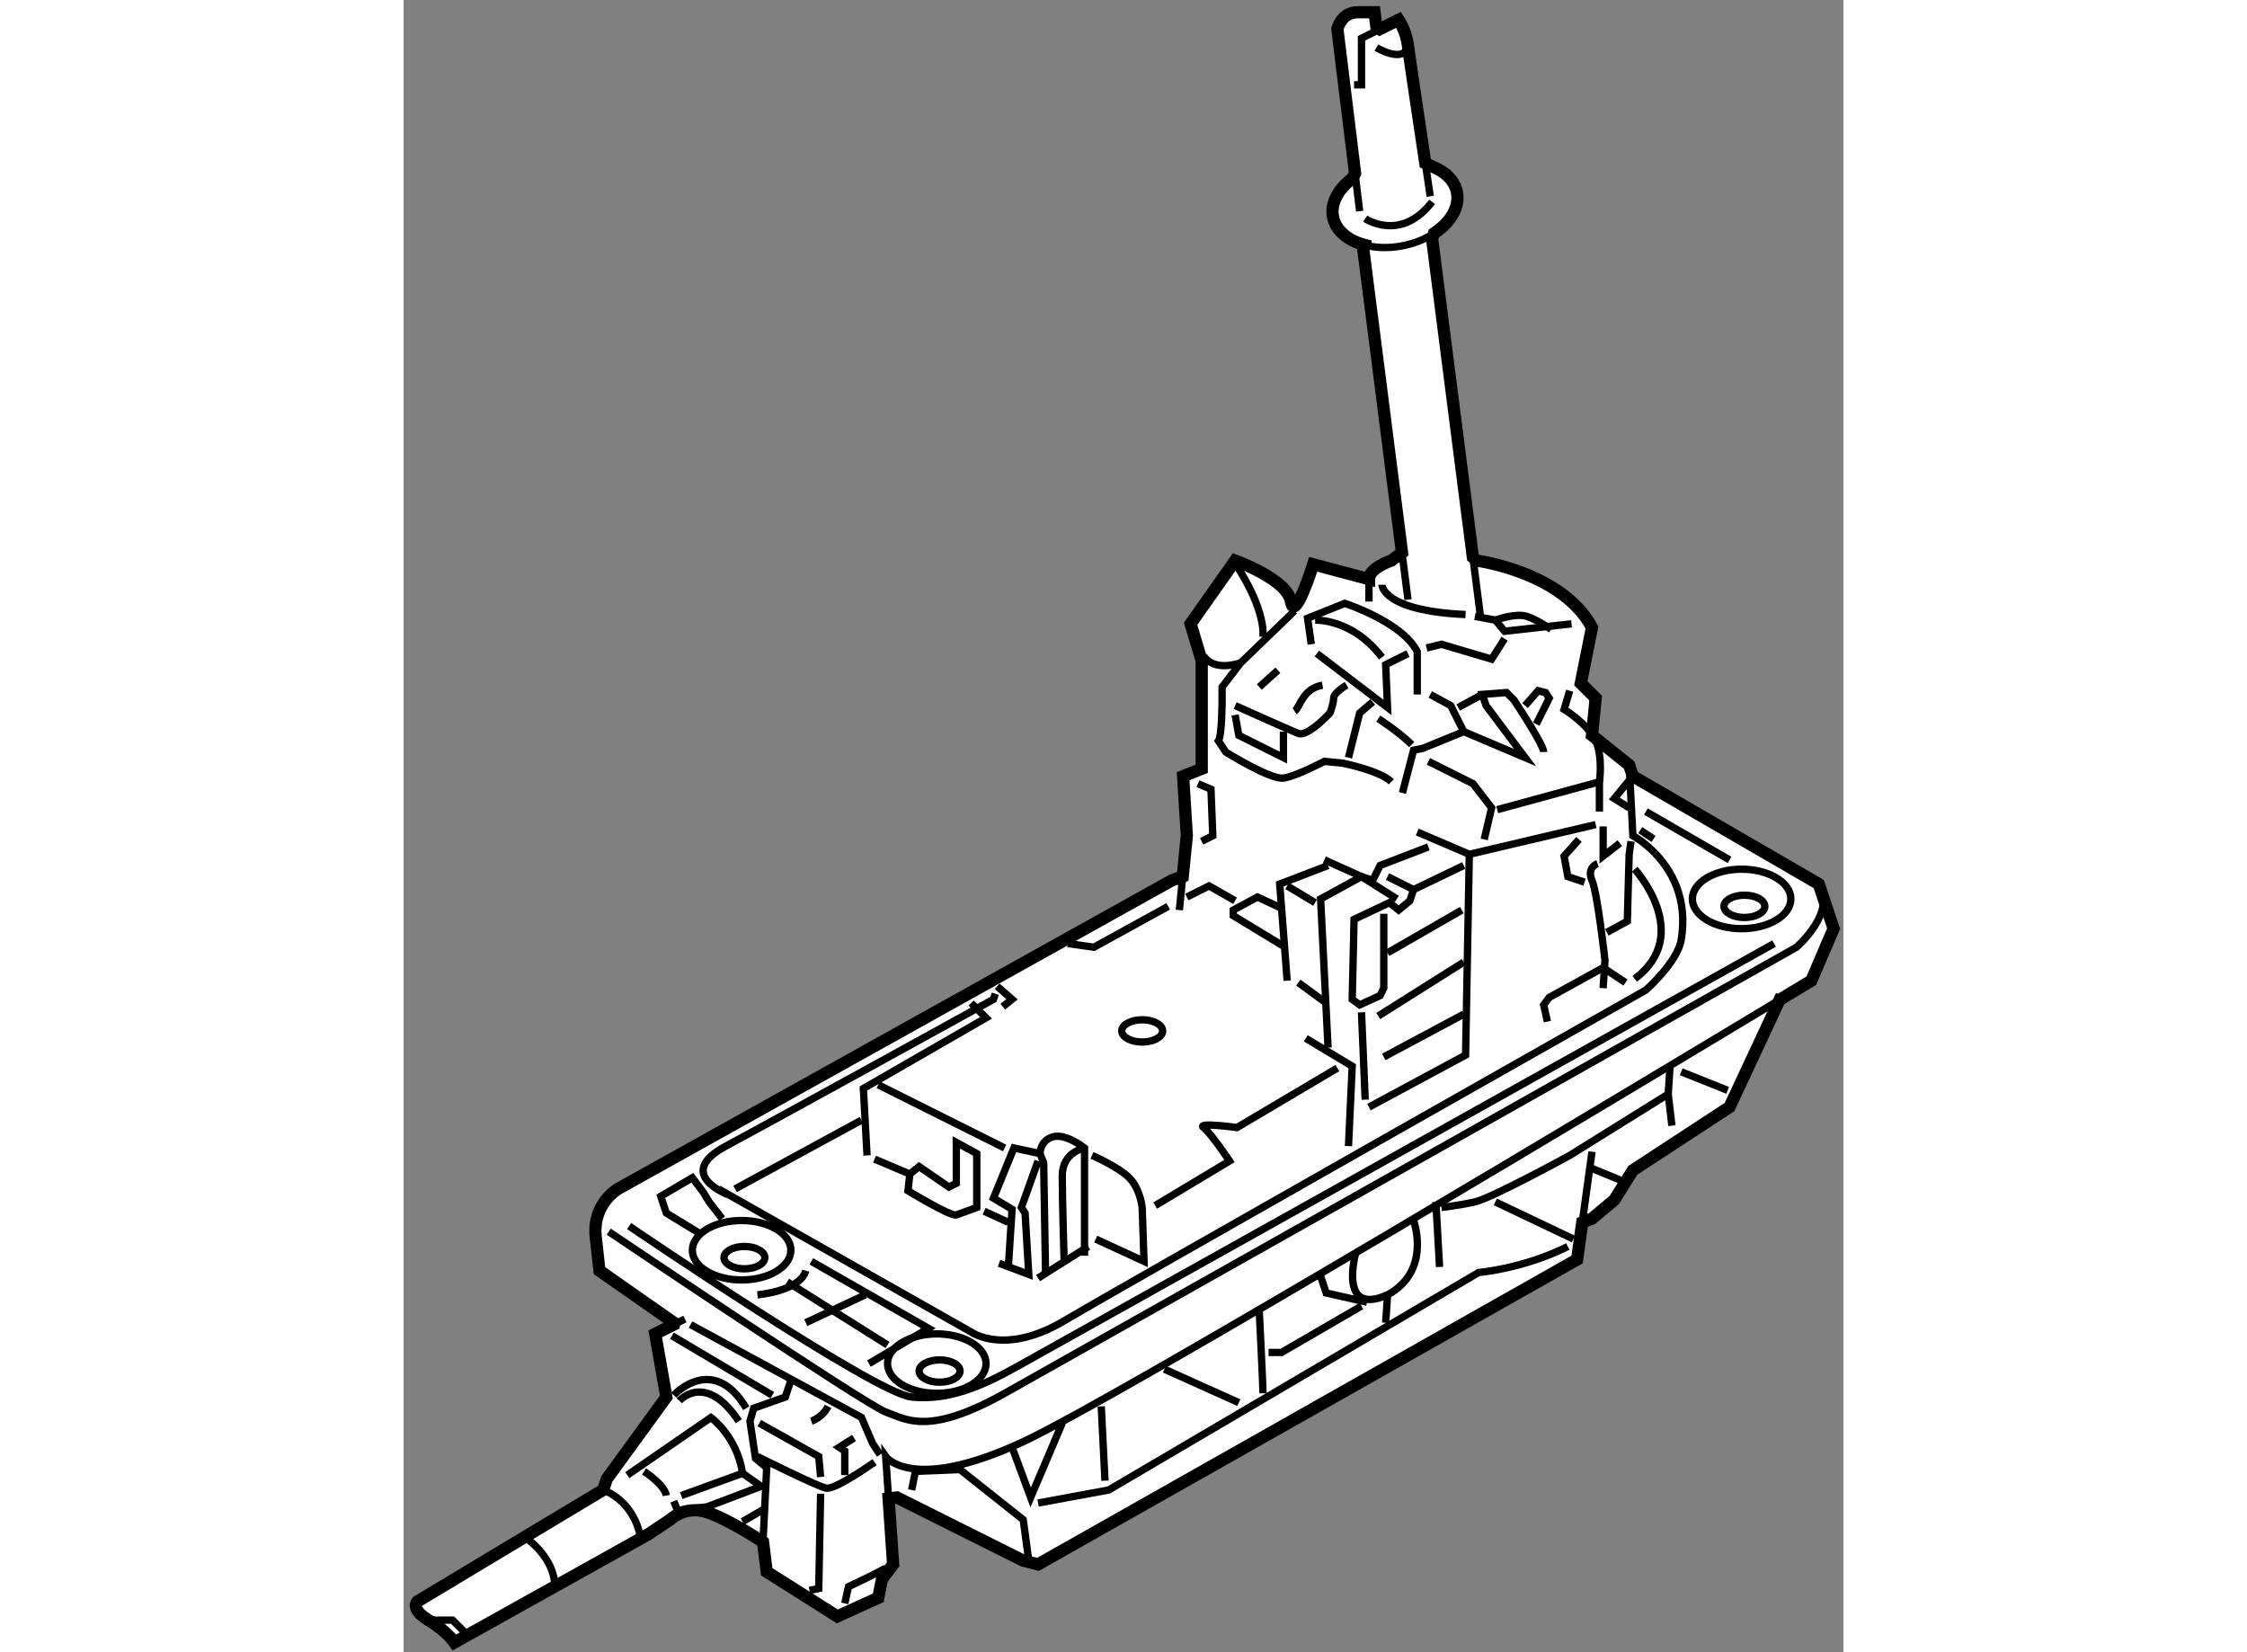 <?xml version="1.0" encoding="utf-8"?>
<!-- Generator: Adobe Illustrator 15.1.0, SVG Export Plug-In . SVG Version: 6.00 Build 0)  -->
<!DOCTYPE svg PUBLIC "-//W3C//DTD SVG 1.1//EN" "http://www.w3.org/Graphics/SVG/1.1/DTD/svg11.dtd">
<svg version="1.1" xmlns="http://www.w3.org/2000/svg" xmlns:xlink="http://www.w3.org/1999/xlink" x="0px" y="0px" width="244.8px"
	 height="180px" viewBox="116.135 29.335 58.859 67.542" enable-background="new 0 0 244.8 180" xml:space="preserve">
	
<rect x="116.135" y="29.335" width="58.859" height="67.542" fill="#808080" stroke="none"/>
	
<g><path fill="#FFFFFF" stroke="#000000" stroke-width="0.5" d="M156.038,30.529l0.775-0.387c0,0,0.305,0.456,0.381,1.063
			c0.052,0.414,0.455,3.119,0.708,4.802l0.311,0.147c0.52,0.21,0.887,0.572,0.981,1.035c0.123,0.609-0.26,1.242-0.935,1.684
			l-0.078,0.234l1.666,13.01l0.158,0.136c0,0,3.495,0.456,4.711,2.735l-0.457,2.279l0.608,0.608l-0.151,1.52l1.52,1.216l0.151,0.456
			l7.599,4.407l0.608,1.824l-0.912,2.127c0,0-0.47,0.284-1.298,0.783l0.082-0.175l-2.128,4.559l-3.951,2.584l-0.76,1.215
			l-0.911,0.76l-0.398,0.155l-0.21,1.517l-22.036,12.463l-0.606-0.152l-5.168-2.584l-0.337,0.043l0.186,2.693l-0.457,0.607
			l-0.151,0.76l-1.672,0.76l-2.888-1.824l-0.151-1.215c0,0-1.368-0.912-2.279-1.217c-0.912-0.303-1.521,0.305-1.521,0.305
			l-0.912,0.607l-7.902,4.408c0,0-0.304-0.457-1.063-0.912c-0.76-0.457-0.456-0.76-0.456-0.76l7.598-4.561l0.152-0.455l2.431-3.344
			l-0.455-2.583l0.757-0.379l0.003-0.077l-3.04-2.127c0,0,0,0-0.151-1.368s0.912-1.976,0.912-1.976l22.644-12.614l0.44-0.156
			l0.167-1.667l-0.152-2.432l0.761-0.304v-4.407l-0.456-1.52l1.823-2.583c0,0,2.128,0.76,2.28,1.671
			c0.151,0.912,0.911-1.52,0.911-1.52l2.28,0.608c0-0.456,0.912-0.76,0.912-0.76l0.438-0.325l-1.579-12.365l0.049-0.212
			c-0.68-0.18-1.178-0.587-1.289-1.136c-0.114-0.564,0.205-1.148,0.789-1.583l0.111-0.207l-0.724-5.904c0,0,0.152-0.684,0.836-0.684
			s0.684,0,0.684,0l0.076,0.608L156.038,30.529z"></path><line fill="none" stroke="#000000" stroke-width="0.3" x1="164.318" y1="79.307" x2="164.717" y2="76.417"></line><line fill="none" stroke="#000000" stroke-width="0.3" x1="147.984" y1="65.167" x2="147.848" y2="66.538"></line><line fill="none" stroke="#000000" stroke-width="0.3" x1="155.599" y1="53.925" x2="155.599" y2="53.013"></line><line fill="none" stroke="#000000" stroke-width="0.3" x1="127.177" y1="83.484" x2="127.636" y2="83.255"></line><path fill="none" stroke="#000000" stroke-width="0.3" d="M172.385,70.209c-5.521,3.328-26.955,16.211-30.919,18.062
			c-4.561,2.127-5.624,0.607-5.624,0.607l0.119,1.715"></path><polyline fill="none" stroke="#000000" stroke-width="0.3" points="135.081,76.568 134.93,73.833 139.945,70.945 139.337,70.338 
					"></polyline><polyline fill="none" stroke="#000000" stroke-width="0.3" points="143.288,67.906 144.353,68.058 147.392,66.386 		"></polyline><path fill="none" stroke="#000000" stroke-width="0.3" d="M125.355,79.456c0,0,10.031,6.838,11.55,6.99
			c1.52,0.152,2.888-0.455,4.255-1.215c1.368-0.76,31.002-17.325,31.002-17.325"></path><polyline fill="none" stroke="#000000" stroke-width="0.3" points="164.868,63.043 159.701,64.259 157.573,63.347 		"></polyline><polyline fill="none" stroke="#000000" stroke-width="0.3" points="158.029,63.955 156.054,64.715 155.751,65.323 155.294,65.17 
			153.622,66.083 153.927,72.161 		"></polyline><polyline fill="none" stroke="#000000" stroke-width="0.3" points="159.701,64.259 159.549,72.466 155.599,74.593 		"></polyline><polyline fill="none" stroke="#000000" stroke-width="0.3" points="153.927,64.715 151.95,65.475 152.255,69.426 		"></polyline><path fill="none" stroke="#000000" stroke-width="0.3" d="M156.13,53.241c0,0,0,1.064,3.419,1.216"></path><polyline fill="none" stroke="#000000" stroke-width="0.3" points="159.93,54.533 160.765,54.685 161.145,55.14 163.881,54.837 		
			"></polyline><path fill="none" stroke="#000000" stroke-width="0.3" d="M152.559,54.305l-2.203,2.127l-0.761,0.988v0.532
			c0,0,0,1.444-0.151,1.672l0.304,0.456c0,0,1.824,1.139,2.355,1.063c0.532-0.076,1.673-0.684,1.673-0.684l0.759,0.076
			c0,0,1.52,0.304,1.977,0.76"></path><path fill="none" stroke="#000000" stroke-width="0.3" d="M157.573,57.724v-1.748c-0.607-1.216-2.963-1.976-2.963-1.976
			l-1.52,0.607l0.151,1.064"></path><path fill="none" stroke="#000000" stroke-width="0.3" d="M164.944,64.639c0,0-0.456,0.152-0.228,0.684
			c0.228,0.532,0.531,3.268,0.531,3.268l-0.076,1.14"></path><polyline fill="none" stroke="#000000" stroke-width="0.3" points="166.312,63.727 166.236,64.259 166.16,66.994 165.324,67.45 		
			"></polyline><polyline fill="none" stroke="#000000" stroke-width="0.3" points="154.762,76.188 154.914,72.921 153.015,71.781 		"></polyline><polyline fill="none" stroke="#000000" stroke-width="0.3" points="152.026,66.462 151.039,66.006 150.051,66.538 150.051,66.767 
			152.179,68.058 		"></polyline><polyline fill="none" stroke="#000000" stroke-width="0.3" points="140.857,81.128 141.009,78.772 140.249,78.315 141.085,76.265 
			142.149,76.493 142.301,76.872 142.377,81.355 		"></polyline><path fill="none" stroke="#000000" stroke-width="0.3" d="M142.149,76.493c0,0,0-0.532,0.531-0.685
			c0.531-0.151,1.291,0.456,1.291,0.456v4.406"></path><path fill="none" stroke="#000000" stroke-width="0.3" d="M136.754,78.013c0,0,1.747,1.063,1.976,0.987
			c0.228-0.076,0.836-0.304,0.836-0.304v-2.203l-0.836-0.457v1.672l-0.305,0.152l-1.215-0.836l-0.38,0.305L136.754,78.013z"></path><path fill="none" stroke="#000000" stroke-width="0.3" d="M167.292,64.212c-0.469-0.484-0.904-0.713-0.904-0.713l-0.151-2.887"></path><path fill="none" stroke="#000000" stroke-width="0.3" d="M129.003,77.937l10.334,5.851c0,0,1.368,0.987,3.799-0.456
			c2.433-1.443,23.784-13.525,23.784-13.525s1.292-1.14,1.443-2.052c0.286-1.715-0.425-2.872-1.071-3.542"></path><polyline fill="none" stroke="#000000" stroke-width="0.3" points="131.967,85.763 131.739,86.446 130.447,86.903 130.294,87.435 
			130.522,88.954 130.979,89.335 130.827,92.374 		"></polyline><polyline fill="none" stroke="#000000" stroke-width="0.3" points="130.675,87.511 133.106,88.878 133.183,89.714 		"></polyline><polyline fill="none" stroke="#000000" stroke-width="0.3" points="141.009,88.499 141.769,90.55 143.061,87.511 		"></polyline><line fill="none" stroke="#000000" stroke-width="0.3" x1="144.808" y1="89.866" x2="144.655" y2="86.827"></line><path fill="none" stroke="#000000" stroke-width="0.3" d="M151.267,86.294c0-0.303-0.151-3.342-0.151-3.342"></path><path fill="none" stroke="#000000" stroke-width="0.3" d="M157.422,79.228c0,0,0.76,2.053-1.063,3.04l-0.076,1.14"></path><line fill="none" stroke="#000000" stroke-width="0.3" x1="158.334" y1="78.468" x2="158.485" y2="81.128"></line><path fill="none" stroke="#000000" stroke-width="0.3" d="M167.983,75.353l-0.151-1.291l-4.027,2.507c0,0-3.191,1.747-3.875,1.899
			s-1.368,0.229-1.368,0.229"></path><line fill="none" stroke="#000000" stroke-width="0.3" x1="167.832" y1="74.062" x2="167.908" y2="72.921"></line><polyline fill="none" stroke="#000000" stroke-width="0.3" points="166.085,69.502 165.172,68.894 162.968,70.109 162.741,70.413 
			162.893,71.098 		"></polyline><path fill="none" stroke="#000000" stroke-width="0.3" d="M129.383,78.165c0,0-2.203-0.836-0.075-1.977
			c2.127-1.14,10.941-6.002,10.941-6.002l0.076-0.228"></path><line fill="none" stroke="#000000" stroke-width="0.3" x1="135.538" y1="73.681" x2="140.705" y2="76.265"></line><line fill="none" stroke="#000000" stroke-width="0.3" x1="135.387" y1="76.72" x2="136.83" y2="77.329"></line><line fill="none" stroke="#000000" stroke-width="0.3" x1="139.868" y1="78.849" x2="140.857" y2="79.304"></line><path fill="none" stroke="#000000" stroke-width="0.3" d="M143.972,76.265c0,0-0.911,0.152-0.911,1.14s0.075,3.419,0.075,3.419"></path><polyline fill="none" stroke="#000000" stroke-width="0.3" points="140.477,80.976 141.692,81.432 141.541,78.924 141.389,78.696 
			142.072,76.796 		"></polyline><line fill="none" stroke="#000000" stroke-width="0.3" x1="144.124" y1="80.292" x2="142.072" y2="81.583"></line><path fill="none" stroke="#000000" stroke-width="0.3" d="M144.276,76.568c0,0,1.063,0.456,1.52,0.912
			c0.457,0.456,0.532,1.216,0.532,1.216l0.076,2.203l-1.977-0.912"></path><path fill="none" stroke="#000000" stroke-width="0.3" d="M146.859,78.62l3.04-1.824c0,0-0.76-1.139-1.064-1.367
			c-0.304-0.229,1.368,0,1.368,0l4.104-2.432"></path><polyline fill="none" stroke="#000000" stroke-width="0.3" points="127.864,83.483 134.854,87.282 135.311,88.347 135.613,88.802 
					"></polyline><polyline fill="none" stroke="#000000" stroke-width="0.3" points="134.17,89.638 134.17,88.649 133.943,88.499 134.55,88.118 		
			"></polyline><path fill="none" stroke="#000000" stroke-width="0.3" d="M135.387,89.106c0,0-1.597,1.139-1.977,1.064
			c-0.38-0.076-2.811-1.293-2.811-1.293"></path><polyline fill="none" stroke="#000000" stroke-width="0.3" points="133.183,90.397 133.106,94.272 132.727,94.349 		"></polyline><path fill="none" stroke="#000000" stroke-width="0.3" d="M134.17,94.882l0.152-0.684c0,0,1.14-0.533,1.52-0.762"></path><path fill="none" stroke="#000000" stroke-width="0.3" d="M132.803,87.435c0,0,0.456-0.152,0.684-0.607"></path><line fill="none" stroke="#000000" stroke-width="0.3" x1="129.688" y1="77.937" x2="134.854" y2="75.125"></line><path fill="none" stroke="#000000" stroke-width="0.3" d="M124.521,79.684c0,0,10.485,7.067,11.321,7.372
			c0.837,0.303,1.748,0.986,4.863-0.762c3.115-1.747,32.369-18.236,32.369-18.236s1.672-1.444,0.912-2.583"></path><path fill="none" stroke="#000000" stroke-width="0.3" d="M142.072,90.778l2.889-0.533l15.12-8.89c0,0,1.823-0.151,3.647-1.063"></path><line fill="none" stroke="#000000" stroke-width="0.3" x1="160.765" y1="78.468" x2="163.956" y2="79.987"></line><polyline fill="none" stroke="#000000" stroke-width="0.3" points="151.495,84.623 152.026,84.623 155.294,82.724 		"></polyline><path fill="none" stroke="#000000" stroke-width="0.3" d="M155.066,80.521c0,0-0.76,2.658,1.292,1.747"></path><polyline fill="none" stroke="#000000" stroke-width="0.3" points="153.622,81.507 153.851,82.191 155.521,82.571 		"></polyline><line fill="none" stroke="#000000" stroke-width="0.3" x1="164.717" y1="77.101" x2="166.008" y2="77.632"></line><line fill="none" stroke="#000000" stroke-width="0.3" x1="168.363" y1="73.149" x2="170.264" y2="73.909"></line><line fill="none" stroke="#000000" stroke-width="0.3" x1="147.239" y1="85.308" x2="150.279" y2="86.675"></line><polyline fill="none" stroke="#000000" stroke-width="0.3" points="117.15,95.565 118.138,95.565 118.746,96.173 		"></polyline><path fill="none" stroke="#000000" stroke-width="0.3" d="M121.253,92.298c0,0,1.063,0.76,1.063,1.9"></path><path fill="none" stroke="#000000" stroke-width="0.3" d="M124.292,90.245c0,0,1.216,0.381,1.521,1.9"></path><path fill="none" stroke="#000000" stroke-width="0.3" d="M125.28,89.638l3.419-2.355c0,0,1.063,0.76,1.292,2.279"></path><polyline fill="none" stroke="#000000" stroke-width="0.3" points="127.18,90.702 127.332,91.081 128.548,90.931 130.751,90.095 
			129.991,89.562 127.483,90.474 		"></polyline><path fill="none" stroke="#000000" stroke-width="0.3" d="M125.964,89.485c0,0,0.835,0.533,0.911,0.988"></path><path fill="none" stroke="#000000" stroke-width="0.3" d="M127.18,86.37c0,0,1.596-1.747,2.963,0.533"></path><path fill="none" stroke="#000000" stroke-width="0.3" d="M127.407,86.599c0,0,1.063-1.216,2.432,0.836"></path><line fill="none" stroke="#000000" stroke-width="0.3" x1="129.991" y1="91.538" x2="130.902" y2="91.007"></line><line fill="none" stroke="#000000" stroke-width="0.3" x1="127.104" y1="83.939" x2="131.206" y2="86.37"></line><polyline fill="none" stroke="#000000" stroke-width="0.3" points="136.905,90.245 137.058,89.485 138.882,89.411 141.466,91.462 
			141.692,93.134 		"></polyline><ellipse fill="none" stroke="#000000" stroke-width="0.3" cx="137.932" cy="85.079" rx="2.014" ry="1.215"></ellipse><ellipse fill="none" stroke="#000000" stroke-width="0.3" cx="138.046" cy="85.383" rx="0.836" ry="0.456"></ellipse><ellipse fill="none" stroke="#000000" stroke-width="0.3" cx="170.833" cy="66.083" rx="2.013" ry="1.216"></ellipse><ellipse fill="none" stroke="#000000" stroke-width="0.3" cx="170.947" cy="66.386" rx="0.835" ry="0.456"></ellipse><ellipse fill="none" stroke="#000000" stroke-width="0.3" cx="146.328" cy="71.478" rx="0.836" ry="0.455"></ellipse><ellipse fill="none" stroke="#000000" stroke-width="0.3" cx="129.953" cy="80.444" rx="2.014" ry="1.215"></ellipse><ellipse fill="none" stroke="#000000" stroke-width="0.3" cx="130.067" cy="80.747" rx="0.835" ry="0.457"></ellipse><polyline fill="none" stroke="#000000" stroke-width="0.3" points="128.243,79.76 126.875,78.924 126.647,78.24 127.939,77.48 
			128.396,78.089 128.624,78.468 129.155,79.151 		"></polyline><line fill="none" stroke="#000000" stroke-width="0.3" x1="131.814" y1="81.735" x2="135.918" y2="84.319"></line><line fill="none" stroke="#000000" stroke-width="0.3" x1="132.575" y1="83.407" x2="135.006" y2="82.268"></line><polyline fill="none" stroke="#000000" stroke-width="0.3" points="135.158,85.079 137.59,83.636 132.803,80.899 		"></polyline><path fill="none" stroke="#000000" stroke-width="0.3" d="M130.6,82.268c0,0,1.746-0.151,1.976-0.987"></path><line fill="none" stroke="#000000" stroke-width="0.3" x1="153.851" y1="70.338" x2="152.71" y2="69.502"></line><polyline fill="none" stroke="#000000" stroke-width="0.3" points="140.629,70.489 141.009,70.186 140.4,69.654 		"></polyline><polyline fill="none" stroke="#000000" stroke-width="0.3" points="159.474,64.715 157.422,65.702 157.271,66.158 156.813,66.538 
			156.435,66.235 154.99,66.918 154.914,70.186 155.219,70.413 156.054,70.034 156.205,69.73 156.205,66.69 		"></polyline><line fill="none" stroke="#000000" stroke-width="0.3" x1="155.294" y1="70.718" x2="155.445" y2="74.289"></line><line fill="none" stroke="#000000" stroke-width="0.3" x1="156.358" y1="68.286" x2="159.397" y2="66.538"></line><line fill="none" stroke="#000000" stroke-width="0.3" x1="155.979" y1="70.87" x2="159.474" y2="68.666"></line><line fill="none" stroke="#000000" stroke-width="0.3" x1="156.205" y1="72.542" x2="159.474" y2="70.794"></line><line fill="none" stroke="#000000" stroke-width="0.3" x1="156.358" y1="65.17" x2="157.422" y2="65.702"></line><path fill="none" stroke="#000000" stroke-width="0.3" d="M166.464,64.867c0,0,2.432,2.659,0,4.483"></path><polyline fill="none" stroke="#000000" stroke-width="0.3" points="148.151,66.006 149.063,65.551 150.127,66.158 		"></polyline><line fill="none" stroke="#000000" stroke-width="0.3" x1="152.255" y1="65.551" x2="153.395" y2="66.235"></line><polyline fill="none" stroke="#000000" stroke-width="0.3" points="153.775,64.487 155.294,65.17 156.737,66.083 		"></polyline><polyline fill="none" stroke="#000000" stroke-width="0.3" points="153.47,56.052 156.358,58.256 156.282,56.508 157.194,56.052 
					"></polyline><path fill="none" stroke="#000000" stroke-width="0.3" d="M153.395,54.685c0,0,1.52-0.076,2.735,1.52"></path><polyline fill="none" stroke="#000000" stroke-width="0.3" points="155.751,58.028 155.219,58.484 154.762,60.308 		"></polyline><path fill="none" stroke="#000000" stroke-width="0.3" d="M156.966,61.751l0.456-1.748l0.381-0.076l1.671-0.684l2.508,1.063
			l-1.596-2.128l-0.153-0.456l0.988-0.076l0.304,0.304c0,0,1.217,1.824,1.217,2.128"></path><line fill="none" stroke="#000000" stroke-width="0.3" x1="159.246" y1="58.256" x2="160.232" y2="57.724"></line><polyline fill="none" stroke="#000000" stroke-width="0.3" points="160.31,63.651 160.613,62.359 159.853,61.372 158.029,60.459 
					"></polyline><polyline fill="none" stroke="#000000" stroke-width="0.3" points="160.841,62.435 165.02,61.295 165.02,62.511 		"></polyline><path fill="none" stroke="#000000" stroke-width="0.3" d="M165.02,61.295c0,0,0.152-0.988-0.151-1.671
			c-0.304-0.684-1.292-1.292-1.292-1.292l0.229-0.76"></path><polyline fill="none" stroke="#000000" stroke-width="0.3" points="161.145,55.444 160.613,56.28 158.562,55.673 157.954,55.824 
					"></polyline><path fill="none" stroke="#000000" stroke-width="0.3" d="M160.765,54.685c0,0,0.836-0.304,1.292-0.152s0.988,0.532,0.988,0.532"></path><polyline fill="none" stroke="#000000" stroke-width="0.3" points="161.981,58.18 162.513,57.572 162.816,57.648 162.968,57.876 
			162.437,58.94 		"></polyline><polyline fill="none" stroke="#000000" stroke-width="0.3" points="159.474,59.244 158.941,58.18 158.105,57.724 		"></polyline><path fill="none" stroke="#000000" stroke-width="0.3" d="M154.687,57.344c0,0-0.532,0.304-0.532,0.532
			c0,0.228-0.152,0.607-0.152,0.607s-0.911,0.988-1.292,0.836c-0.38-0.152-2.583-1.14-2.583-1.14"></path><path fill="none" stroke="#000000" stroke-width="0.3" d="M148.835,56.128c0,0,0.305,0.684,1.521,0.304"></path><path fill="none" stroke="#000000" stroke-width="0.3" d="M150.203,52.481c0,0,1.14,1.672,1.063,2.888"></path><polyline fill="none" stroke="#000000" stroke-width="0.3" points="148.607,61.372 149.14,61.599 149.215,63.499 148.76,63.727 		
			"></polyline><polyline fill="none" stroke="#000000" stroke-width="0.3" points="152.103,59.244 152.103,60.308 150.279,59.396 150.127,58.56 
					"></polyline><polyline fill="none" stroke="#000000" stroke-width="0.3" points="164.185,63.651 163.576,64.334 163.729,65.17 164.413,65.399 
					"></polyline><path fill="none" stroke="#000000" stroke-width="0.3" d="M155.979,58.712c0,0,0.835,0.532,1.367,1.063"></path><line fill="none" stroke="#000000" stroke-width="0.3" x1="151.115" y1="57.42" x2="151.875" y2="56.736"></line><path fill="none" stroke="#000000" stroke-width="0.3" d="M152.559,58.408c0.228-0.152,0.304-0.912,1.14-1.064"></path><polyline fill="none" stroke="#000000" stroke-width="0.3" points="166.312,61.144 165.628,61.979 166.236,62.359 		"></polyline><polyline fill="none" stroke="#000000" stroke-width="0.3" points="165.172,63.119 165.172,64.334 165.856,63.803 		"></polyline><line fill="none" stroke="#000000" stroke-width="0.3" x1="166.92" y1="62.511" x2="170.339" y2="64.487"></line><line fill="none" stroke="#000000" stroke-width="0.3" x1="167.231" y1="63.631" x2="166.691" y2="63.271"></line><line fill="none" stroke="#000000" stroke-width="0.3" x1="157.194" y1="53.849" x2="156.949" y2="51.928"></line><line fill="none" stroke="#000000" stroke-width="0.3" x1="159.848" y1="52.118" x2="160.157" y2="54.533"></line><path fill="none" stroke="#000000" stroke-width="0.3" d="M158.26,38.873c-0.351,0.229-0.78,0.408-1.258,0.504
			c-0.568,0.115-1.118,0.098-1.583-0.026"></path><line fill="none" stroke="#000000" stroke-width="0.3" x1="155.219" y1="37.968" x2="155.03" y2="36.426"></line><path fill="none" stroke="#000000" stroke-width="0.3" d="M157.902,36.007c0.118,0.788,0.203,1.353,0.203,1.353"></path><polyline fill="none" stroke="#000000" stroke-width="0.3" points="154.99,32.801 155.294,32.801 155.294,30.901 156.038,30.529 
					"></polyline><path fill="none" stroke="#000000" stroke-width="0.3" d="M155.445,38.272c0,0,1.444,0.987,2.736-0.684"></path><path fill="none" stroke="#000000" stroke-width="0.3" d="M155.902,31.281c0,0,1.14,0.684,1.292-0.076"></path></g>


</svg>